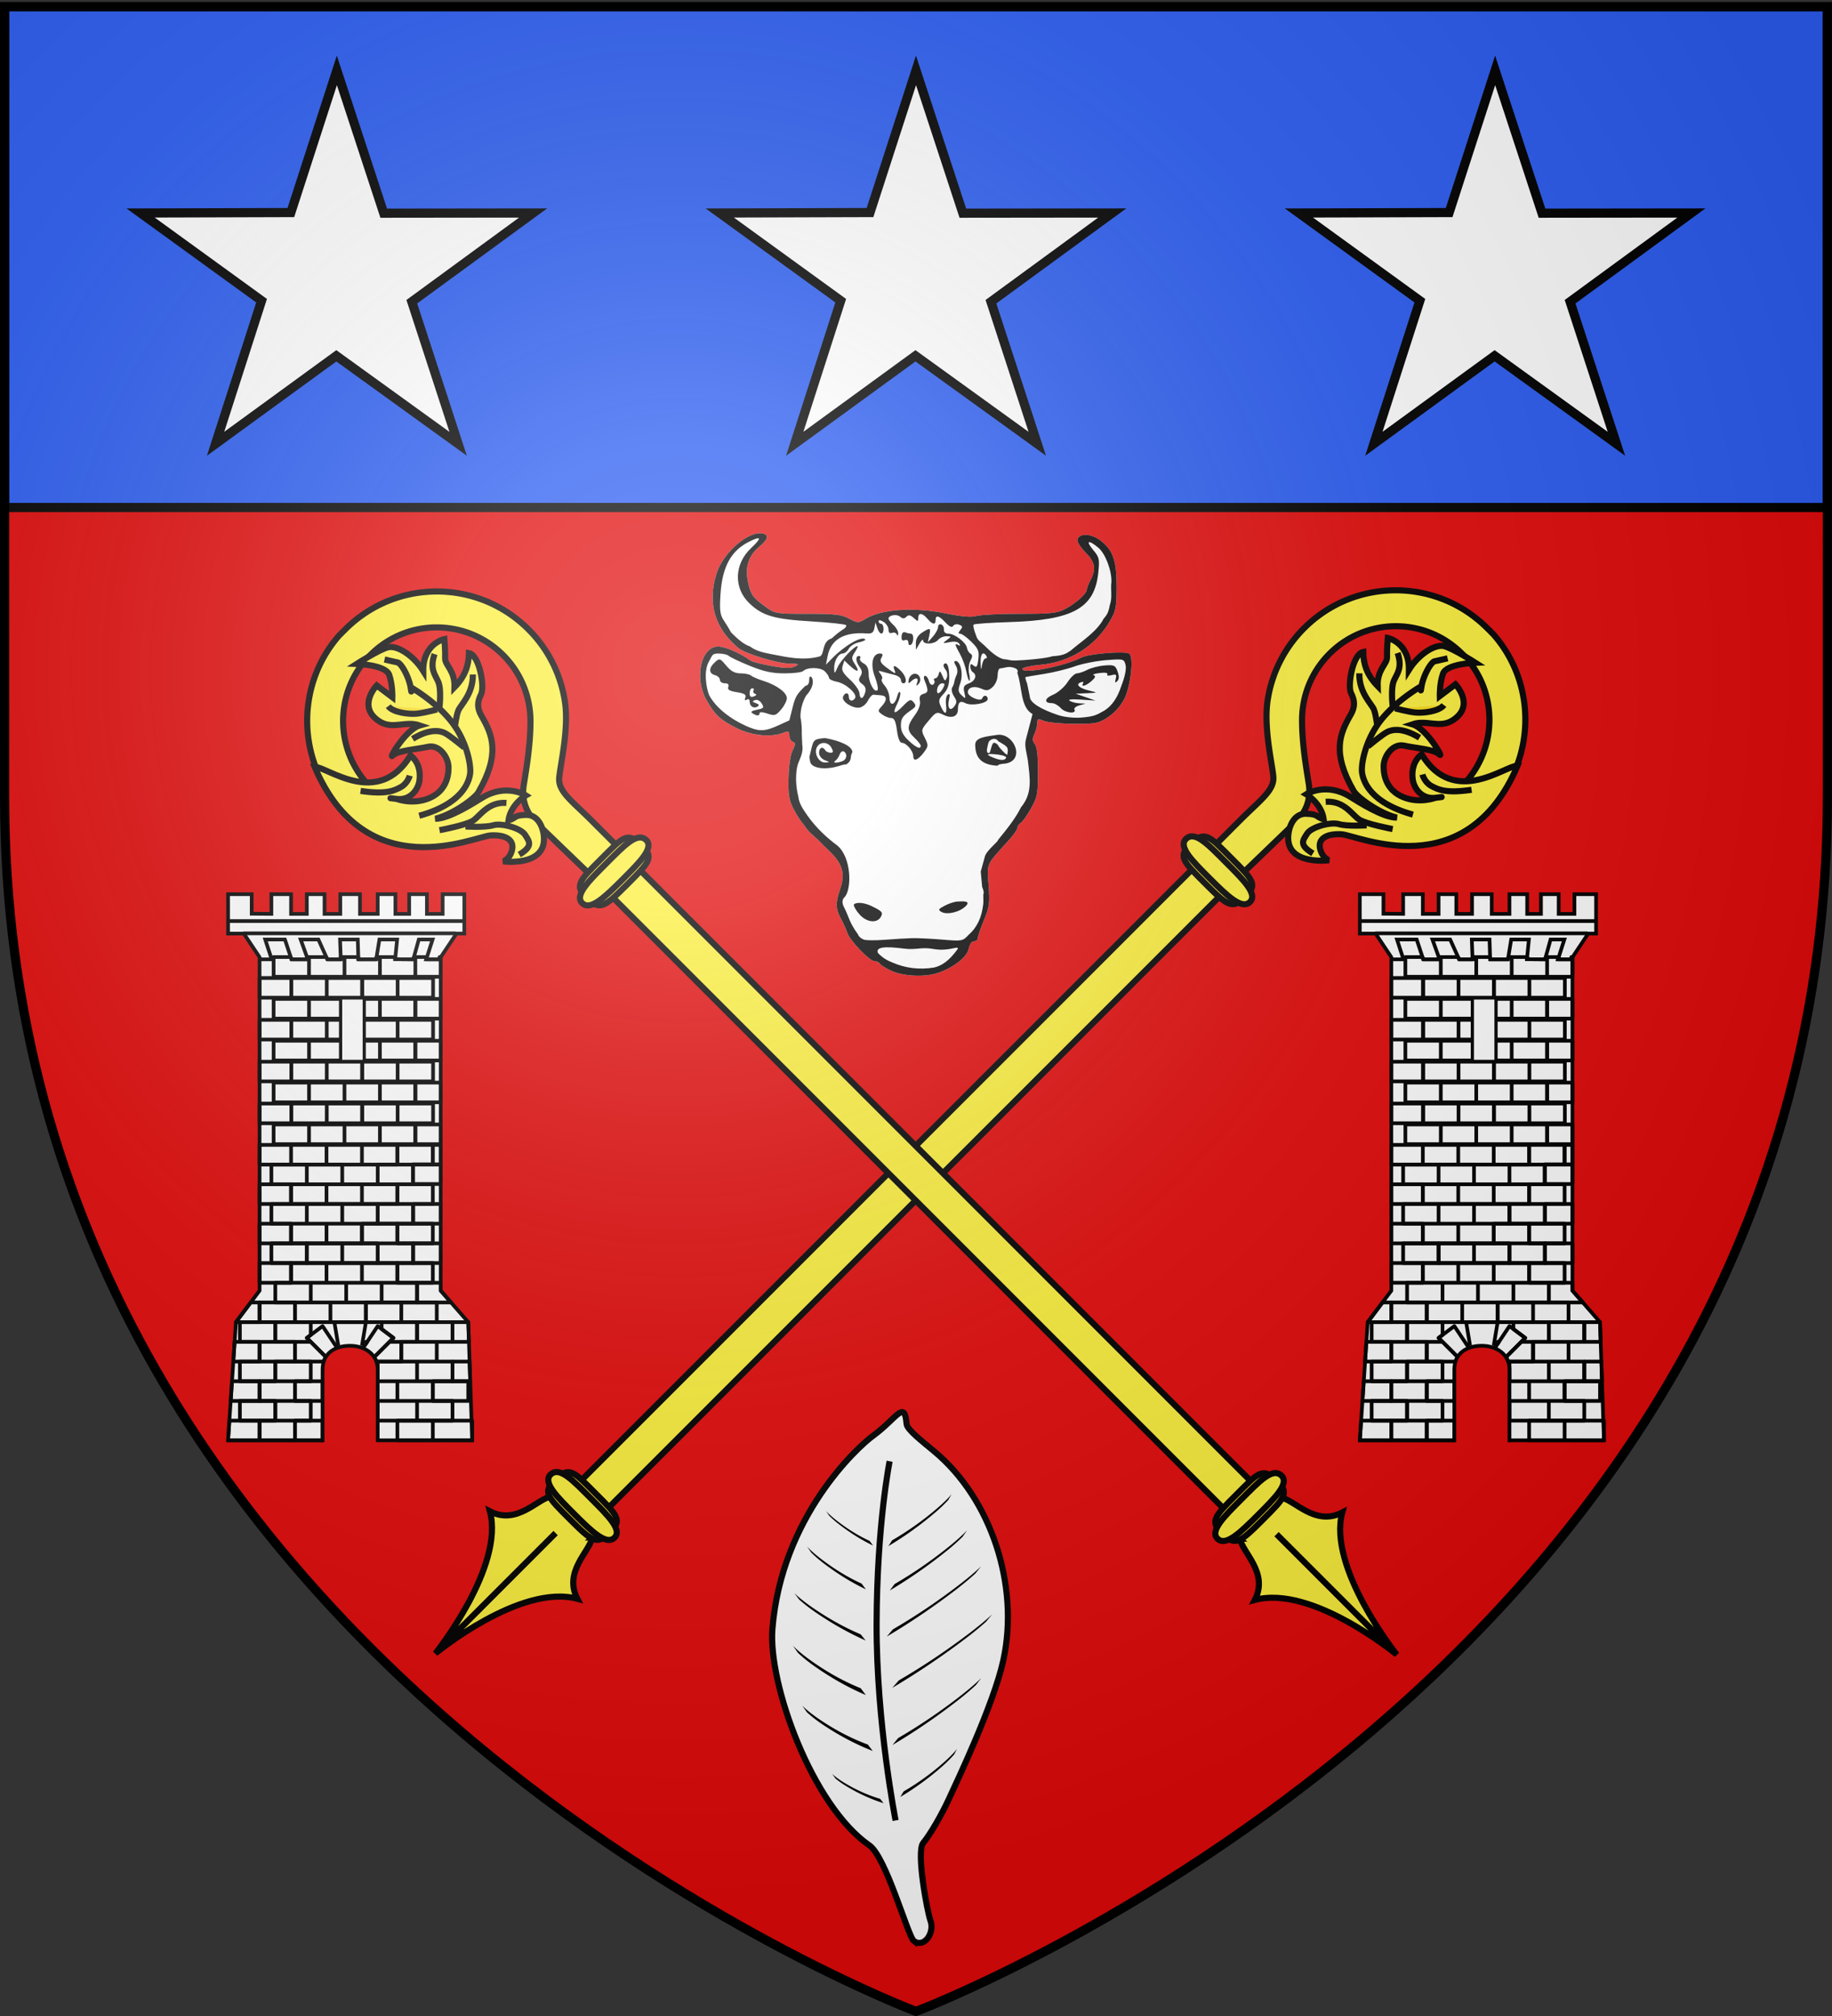 <svg xmlns="http://www.w3.org/2000/svg" xmlns:xlink="http://www.w3.org/1999/xlink" width="600" height="660" version="1.0"><rect width="100%" height="100%" fill="#333333" stroke="none"/><desc>Flag of Canton of Valais (Wallis)</desc><defs><radialGradient xlink:href="#b" id="j" cx="221.445" cy="226.331" r="300" fx="221.445" fy="226.331" gradientTransform="matrix(1.353 0 0 1.349 -77.63 -85.747)" gradientUnits="userSpaceOnUse"/><linearGradient id="b"><stop offset="0" style="stop-color:white;stop-opacity:.314"/><stop offset=".19" style="stop-color:white;stop-opacity:.251"/><stop offset=".6" style="stop-color:#6b6b6b;stop-opacity:.125"/><stop offset="1" style="stop-color:black;stop-opacity:.125"/></linearGradient></defs><g style="display:inline"><path d="M300 658.5s298.5-112.32 298.5-397.772V2.176H1.5v258.552C1.5 546.18 300 658.5 300 658.5" style="fill:#e20909;fill-opacity:1;fill-rule:evenodd;stroke:none;stroke-width:1px;stroke-linecap:butt;stroke-linejoin:miter;stroke-opacity:1"/><path d="M1077.36 658.132c-2.275-1.012-4.44-2.33-4.81-2.93-.37-.599-1.403-1.09-2.294-1.09-1.948 0-9.914-8.32-10.866-11.35-.371-1.182-1.512-3.717-2.535-5.634-2.272-4.257-2.318-6.316-.275-12.312 2-5.87.858-9.908-4.177-14.768-1.957-1.89-4.266-4.183-5.13-5.097-4.044-3.536-3.256-2.812-5.734-6.151-.8-.8-2.488-3.42-3.75-5.821-1.913-3.64-2.266-5.735-2.122-12.607.102-4.911.765-9.43 1.64-11.185 1.245-2.495 1.257-3.025.079-3.478-.765-.293-1.391-1.436-1.391-2.54 0-1.74-.34-1.877-2.565-1.031-4.899 1.862-12.582 1.088-18.524-1.867-6.737-3.35-8.802-5.245-12.264-11.246-4.962-8.6-2.575-21.046 4.164-21.722 2.666-.267 9.272 2.51 13.689 5.753.55.404 4.257 1.328 8.238 2.054 5.334.972 7.833 1.032 9.5.229 1.998-.964 1.728-1.099-2.313-1.158-4.839-.072-17.76-4.019-20.454-6.247-9.595-7.94-12.61-18.247-8.815-30.133 2.8-8.767 13.6-17.783 19.094-15.94 2.074.695 1.424 2.46-1.942 5.27-4.25 3.549-5.74 8.144-4.524 13.957 1.105 5.281 1.875 6.384 7.116 10.192 3.811 2.768 4.198 2.833 17.015 2.833 11.035 0 13.684.305 16.707 1.926 3.464 1.856 3.698 1.861 6.521.144 6.506-3.956 19.436-4.858 32.337-2.255 6.508 1.313 10.426 1.642 12.494 1.049 1.657-.475 9.547-.864 17.534-.864 12.81 0 14.991-.247 18.506-2.097 4.149-2.182 8.486-6.14 8.486-7.745 0-.511.672-2.218 1.494-3.794 2.341-4.49 1.838-7.232-2.04-11.11-1.95-1.95-3.408-4.267-3.241-5.15.509-2.688 5.523-2.542 9.207.267 5.126 3.91 6.58 8.04 6.58 18.692 0 8.245-.295 9.764-2.687 13.849-5.983 10.216-16.065 16.551-28.063 17.636-3.988.36-7.25 1.103-7.25 1.652 0 2.238 16.731-.982 23.828-4.587 3-1.524 17.409-2.703 19.236-1.574 1.898 1.173.707 12.757-1.854 18.036-1.387 2.86-3.812 5.648-6.465 7.434-3.939 2.652-4.931 2.857-13.745 2.835-5.225-.013-10.738-.534-12.25-1.159-2.442-1.008-2.75-.92-2.75.793 0 1.06-.516 3.06-1.147 4.445-.89 1.953-.856 2.868.15 4.081.87 1.048 1.295 4.773 1.289 11.28-.01 8.811-.274 10.182-2.84 14.716-1.556 2.75-3.42 5.36-4.14 5.8-.722.44-1.318 1.34-1.325 2s-1.694 3.042-3.75 5.294c-8.988 9.845-8.553 8.86-7.87 17.807.55 7.186.339 8.775-1.87 14.099-1.368 3.3-2.49 6.562-2.493 7.25s-.69 1.25-1.53 1.25c-.899 0-1.774 1.249-2.133 3.044-.665 3.326-6.085 7.578-12.412 9.737-5.096 1.74-13.74 1.384-18.565-.762" style="fill:#fff" transform="matrix(.812 0 0 .812 -582.712 -216.497)"/><path d="M1165.895 501.377c.205-4.594-2.39-11.498-5.214-13.875-4.075-3.428-5.332-2.945-2.156.83 2.489 2.957 2.659 3.701 2.088 9.156-1.5 14.355-10.149 19.16-35.91 19.95-7.585.234-14.053.687-14.374 1.007s.125 2.29.99 4.375c.52 2 1.962 2.713 3.35 4.02 1.831 1.81 4.671 4.712 7.675 5.532 1.94.125 2.162.47 3.967.558 4.03.015 13.789-.902 15.684-1.717 4.645-.28 5.687-1.08 7.453-2.26 4.147-3.614 10.598-7.574 13.354-12.948 1.9-1.973 2.058-3.68 2.487-5.533 1.061-2.953.219-6.08.606-9.095M1129.44 592.1c4.632-5.646 3.68-11.278 2.731-19.07-.385-2.763-1.46-5.628-.784-8.21l2.708-10.331c-4.998-2.594-4.117-11.066-6.16-16.614.877-1.72-1.794-2.165-2.637-2.319-1.21-.221-3.405.558-4.303.558-.55 0-1 1.28-1 2.845 0 1.577-.893 3.653-2.004 4.659-1.653 1.495-2.44 1.615-4.488.681-2.866-1.305-5.508-.611-5.508 1.447 0 1.774 5.293 3.988 5.812 2.43.514-1.54 2.188-1.305 2.188.307 0 1.706-6.626 2.901-9.01 1.626-2.108-1.129-2.99-.372-2.99 2.565 0 2.904-2.55 3.81-5.951 2.114-2.584-1.289-2.866-1.174-5.855 2.387-3.078 3.665-3.108 3.804-1.545 6.937 1.495 2.997 1.474 3.36-.338 5.787-2.404 3.219-4.311 3.94-4.311 1.627 0-2.123-2.808-5.412-4.62-5.412-.818 0-1.56-1.881-1.975-5-.498-3.753-1.082-5-2.343-5-.924 0-2.548-.635-3.608-1.41-1.835-1.341-1.844-1.502-.191-3.329 2.298-2.539 2.197-4.227-.263-4.411-1.1-.083-2.465-.195-3.033-.25s-1.592 1.025-2.275 2.4-2.217 2.64-3.408 2.812c-2.857.411-7.322-2.55-6.617-4.388.722-1.88 2.333-1.829 2.333.076 0 1.713 1.569 2.006 2.518.47 1.006-1.627-3.695-5.875-7.268-6.565-1.788-.345-3.25-1.06-3.25-1.588s-.744-1.703-1.652-2.612c-1.726-1.725-7.058-1.799-8.798-.12-.523.503-3.898.913-7.5.911-4.993-.002-8.333-.729-14.05-3.056-4.125-1.679-7.928-3.477-8.45-3.996-.523-.52-2.379-.944-4.125-.944-2.756 0-2.391.744-3.8 3.125-2.33 3.937-1.126 10.681.008 13.634 3.876 7.145 12.586 11.65 16.823 13.224 3.87 1.472 6.1 1.27 11.099-1.008l4.445-2.025c2.306-8.65 1.664-9.354 6.5-13.95.879 0 1.5-.911 1.5-2.2 0-1.591.302-1.898 1.092-1.108 1.163 2.499-.547 5.381-2.332 7.282-1.32 2.25-2.365 5.547-2.264 8.723.483 2.35.577 4.535.528 6.926.02 1.537.16 2.666.193 4.215.52 3.055-.868 5.228-1.821 7.923-1.04 3.683-.826 8.858.25 13.022.314 2.882 2.043 5.194 3.632 7.516 3.658 5.15 7.78 8.911 12.085 12.124 5.6 4.704 5.897 16.945 3.114 20.596-1.296 1.075-1.365 2.64-.242 4.6 1.982 4.013 1.925 5.751 5.478 10.657.258.796 1.044 1.532 2.287 2.056.825.347 4.65.384 8.5.08 3.85-.303 8.8-.599 11-.656s7.686.206 12.192.588c8.012.678 8.248.634 10.691-2.002 3.5-3.054 5.188-7.192 5.771-11.884.292-1.608-.082-4.269.165-4.67.248-.4-.04-1.441-.556-2.73l-.559-6.155 1.727-6.268c.923-2.548 5.228-5.636 5.373-6.637 3.566-4.337 7.001-8.675 9.141-13.012m-6.533-17.588c-1.6.056-2.909.44-2.91.852-7.146-.395-8.98-3.737-9.036-8.5.057-2.964 4.203-3.264 9.255-3.997 6.73-.405 11.041 10.546 2.691 11.645m-19.03 55.602c1.091 0 5.736-.618 3.303 1.815s-7.514 3.66-9.819 2.37c-1.489-.833-1.307-1.164 1.413-2.57 1.717-.889 4.013-1.615 5.104-1.615m-41.882 1.354c0-.745 2.917-1.563 7.151.47 4.235 2.033 4.711 2.564 3.81 4.25-1.481 2.766-5.6 2.418-8.509-.72-1.349-1.455-2.452-3.255-2.452-4m-17.6-57.754-.335-1.838c1.832-6.866.803-7.129 6.271-7.684 6.254 1.099 11.084 3.279 11.084 5.696-1.224 2.122.183 3.17-2.45 4.94-.914-.082-1.878.358-3.634.83-5.827 1.567-10.554.435-10.936-1.944m32.964 84.419c-2.274-1.012-4.438-2.33-4.809-2.93-.37-.599-1.403-1.09-2.294-1.09-1.948 0-9.914-8.32-10.866-11.35-.371-1.182-1.512-3.717-2.535-5.634-2.272-4.257-2.318-6.316-.275-12.312 2-5.87.858-9.908-4.177-14.768-1.957-1.89-4.266-4.183-5.13-5.097-4.044-3.536-3.256-2.812-5.734-6.151-.8-.8-2.488-3.42-3.75-5.821-1.913-3.64-2.266-5.735-2.122-12.607.103-4.911.765-9.43 1.64-11.185 1.245-2.495 1.257-3.025.079-3.478-.765-.293-1.391-1.436-1.391-2.54 0-1.74-.34-1.877-2.565-1.031-4.899 1.862-12.582 1.088-18.524-1.867-6.737-3.35-8.802-5.245-12.264-11.246-4.962-8.6-2.575-21.046 4.164-21.722 2.666-.267 9.272 2.51 13.689 5.753.55.404 4.257 1.328 8.238 2.054 5.335.972 7.833 1.032 9.5.229 1.998-.964 1.728-1.099-2.313-1.158-4.839-.072-17.76-4.019-20.454-6.247-9.595-7.94-12.61-18.247-8.815-30.133 2.8-8.767 13.6-17.783 19.094-15.94 2.074.695 1.424 2.46-1.942 5.27-4.25 3.549-5.74 8.144-4.524 13.957 1.105 5.281 1.875 6.384 7.116 10.192 3.811 2.768 4.198 2.833 17.015 2.833 11.035 0 13.684.305 16.707 1.926 3.464 1.856 3.698 1.861 6.521.144 6.506-3.956 19.436-4.858 32.337-2.255 6.508 1.313 10.426 1.642 12.494 1.049 1.657-.475 9.547-.864 17.534-.864 12.81 0 14.991-.247 18.506-2.097 4.149-2.182 8.486-6.14 8.486-7.745 0-.511.672-2.218 1.494-3.794 2.341-4.49 1.838-7.232-2.04-11.11-1.95-1.95-3.408-4.267-3.241-5.15.509-2.688 5.523-2.542 9.207.267 5.126 3.91 6.58 8.04 6.58 18.692 0 8.245-.295 9.764-2.687 13.849-5.983 10.216-16.065 16.551-28.063 17.636-3.988.36-7.25 1.103-7.25 1.652 0 2.238 16.731-.982 23.828-4.587 3-1.524 17.409-2.703 19.236-1.574 1.898 1.173.707 12.757-1.854 18.036-1.387 2.86-3.812 5.648-6.465 7.434-3.939 2.652-4.931 2.857-13.745 2.835-5.225-.013-10.738-.534-12.25-1.159-2.442-1.008-2.75-.92-2.75.793 0 1.06-.516 3.06-1.147 4.445-.89 1.953-.856 2.868.15 4.081.87 1.048 1.295 4.773 1.289 11.28-.01 8.811-.274 10.182-2.84 14.716-1.556 2.75-3.42 5.36-4.14 5.8-.722.44-1.318 1.34-1.325 2s-1.694 3.042-3.75 5.294c-8.988 9.845-8.553 8.86-7.87 17.807.55 7.186.339 8.775-1.87 14.099-1.368 3.3-2.49 6.562-2.493 7.25s-.69 1.25-1.53 1.25c-.899 0-1.774 1.249-2.133 3.044-.665 3.326-6.085 7.578-12.412 9.737-5.096 1.74-13.74 1.384-18.565-.762m26.636-9.02c0-1.303-3.61 1.26-10.026.1-4.661-.843-6.905.476-11.539-.111-7.68-.974-11.677-.782-10.716 1.721 1.914 2.025 3.828 3.076 5.742 3.819 5.469 2.403 10.938 3.003 16.858 2.087 3.041-.699 6.134-2.608 9.68-7.615m-82.83-94.873c-.941-.597-.422-1.026 1.77-1.464 2.766-.553 2.972-.83 1.903-2.542-.693-1.11-1.832-1.678-2.698-1.345-1.223.469-1.156.695.361 1.227 1.283.45 1.493.88.677 1.384-1.532.947-3.183-.092-3.183-2.004 0-.89-.476-1.206-1.17-.777-.77.475-.967.192-.576-.825.456-1.187-.345-1.699-3.427-2.192-2.984-.477-3.875-1.022-3.455-2.115.38-.99-.08-1.473-1.404-1.473-1.082 0-1.968-.623-1.968-1.384s-.9-1.618-2-1.906c-2.544-.665-2.56-2.894-.038-5.176 1.898-1.717 2.05-1.673 4.59 1.345 1.936 2.301 3.469 3.12 5.837 3.12 1.766 0 3.638.396 4.16.88s2.75 1.446 4.95 2.139c5.408 1.702 9.5 4.716 9.5 6.994 0 1.032-1.049 3.097-2.332 4.588-2.12 2.465-2.621 2.612-5.5 1.608-1.886-.657-3.167-.72-3.167-.156 0 1.164-1.067 1.192-2.83.074m1.023-7.895c-.663-.221-.951-.814-.64-1.317s.088-.914-.494-.914c-.583 0-1.06.886-1.06 1.968 0 1.442.456 1.795 1.7 1.317 1.073-.412 1.255-.8.494-1.054m28.057 26.738c-1.299-.522-2.25-1.764-2.25-2.937 0-2.136 1.448-2.734 2.5-1.032.34.55 1.282 1 2.094 1 1.166 0 1.251-.42.406-2-1.305-2.439-4.558-2.614-5.844-.314-1.364 2.437.662 6.33 3.254 6.25 2.013-.06 2.007-.096-.16-.967m7.168.424c1.776-.682 2.11-2.949.575-3.898-.554-.342-1.309.194-1.677 1.191s-1.153 2.144-1.743 2.549c-1.35.924.57 1.03 2.845.158m66.015-1.285c.303-.49-1.133-1.101-3.191-1.358-4.542-.566-5.356-.122-2.137 1.165 3.104 1.242 4.645 1.298 5.328.193m-34.433-4.934c0-.454-1.125-1.882-2.5-3.174-3.156-2.965-3.144-4.744.057-9.056 1.63-2.194 2.397-4.306 2.115-5.818-.324-1.738.084-2.511 1.523-2.888 1.93-.504 1.982-1.43.311-5.488-.4-.974-.28-1.75.27-1.75.545 0 1.238.945 1.54 2.1.308 1.179 1.025 1.807 1.633 1.431.596-.368.824-1.088.508-1.6s-.132-.931.41-.931c.543 0 1.175-.788 1.407-1.75.346-1.437.61-1.303 1.473.75.92 2.186 1.142 2.279 1.764.737.399-.986.16-2.429-.542-3.274-.69-.831-.965-1.8-.612-2.154 1.25-1.25 2.143.912 2.143 5.194 0 3.144-.63 5.006-2.293 6.776-2.007 2.137-2.143 2.768-1.09 5.08 1.655 3.63 2.56 3.309 2.086-.741-.218-1.868.114-3.696.741-4.084.788-.487.942.072.502 1.825-.878 3.497.372 5.265 2.086 2.95 1.127-1.522 1.105-2.17-.138-4.087-.812-1.253-1.133-2.828-.712-3.5.42-.672.803-1.672.849-2.222s.466-1.847.934-2.883c.525-1.161.404-2.597-.316-3.75-.749-1.199-.796-1.867-.133-1.867 2.06 0 3.238 5.295 1.97 8.86-1.026 2.884-.95 3.592.533 5 1.621 1.538 1.689 1.468 1.082-1.126-.545-2.329-.249-2.918 1.876-3.725 2.55-.97 3.362-3.373 1.523-4.51-.55-.34-1-1.32-1-2.18 0-1.22.305-1.311 1.387-.413 1.132.94 1.472.458 1.85-2.627.4-3.26.011-4.225-2.837-7.03-1.816-1.787-3.829-3.25-4.473-3.25-.868 0-.851-.385.063-1.487 1.004-1.21.915-1.611-.479-2.146-.942-.362-2.035-.137-2.428.499-.486.787-1.468.354-3.073-1.354-2.683-2.856-4.01-3.191-4.01-1.011 0 2.066-1.232 1.877-3.268-.5-2.081-2.43-3.732-2.583-3.732-.345 0 1.535-.132 1.536-1.814.013-1.361-1.231-2.099-1.355-2.957-.497-.86.859-1.498.851-2.56-.03-1.407-1.168-4.67-.601-4.67.81 0 .407.9 1.553 2 2.549 1.1.995 1.965 2.528 1.922 3.405-.047.945-.277 1.108-.565.401-.267-.657-1.131-.946-1.92-.643-.932.357-1.436-.105-1.436-1.316 0-1.026-.9-2.428-2-3.115-1.186-.74-2-.838-2-.24 0 .554.45 1.008 1 1.008s1 .9 1 2c0 2.697-1.589 2.539-2.51-.25l-.744-2.25-.45 2.304c-.349 1.788-1.047 2.258-3.123 2.099-9.041-.692-14.398 2.408-15.722 9.097l-.693 3.5 2.45-2.5c5.186-5.292 11.947-9.178 13.414-7.71.286.285-.865.824-2.56 1.196-1.693.372-3.541 1.54-4.106 2.595-.564 1.055-1.67 1.919-2.456 1.919-1.792 0-3.526 3.137-3.419 6.184.075 2.113.198 2.052 1.403-.684 1.182-2.687 6.675-8.5 8.03-8.5.293 0-.185 1.093-1.06 2.43-1.463 2.232-1.455 2.639.092 5 2.032 3.101.917 3.354-2.137.484l-2.22-2.085-.691 2.176c-.54 1.702.105 2.906 2.963 5.523 2.01 1.84 3.724 4.275 3.809 5.41.203 2.695 1.413 2.636 2.285-.112.485-1.527.14-2.576-1.158-3.525-1.466-1.072-1.619-1.717-.74-3.125.839-1.342.772-2.237-.274-3.667-1.643-2.247-1.806-4.51-.324-4.51.582 0 .795.428.472.95-.323.523.325 1.439 1.44 2.036 1.404.75 2.029 2.094 2.029 4.359 0 3.454 2.33 7.658 3.562 6.427.4-.4-.067-2.803-1.036-5.342-1.937-5.072-1.012-9.43 2.002-9.43 1.19 0 1.338.417.614 1.712-.754 1.347-.298 2.198 2.144 4 3.665 2.704 3.826 2.745 3.075.789-.796-2.076.264-1.875 2.639.5 2.11 2.11 2.688 5 1 5-.55 0-1-.626-1-1.392s-1.238-1.686-2.75-2.047-3.647-.925-4.742-1.253c-1.673-.5-1.794-.358-.76.89.68.817.941 1.78.582 2.138-.358.358.16 1.548 1.152 2.644s1.852 3.29 1.91 4.877c.132 3.533 2.134 3.1 3.14-.68.393-1.472.92-2.12 1.17-1.44.251.682-.256 2.667-1.127 4.413-2.147 4.304-1.31 4.671 2.278 1 2.643-2.704 3.13-2.874 4.277-1.493 1.083 1.305.975 1.78-.668 2.917-3.87 2.678-4.462 3.548-4.462 6.564 0 2.133.94 3.938 3.106 5.96 3.089 2.887 4.894 3.652 4.894 2.076m-1.452-25.424c.774-2.034-.569-2.309-2.445-.5-1.05 1.01-1.229.87-.939-.739.197-1.093 1.142-2.14 2.1-2.324 2.15-.414 3.434 2.518 1.81 4.13-.92.913-1.04.784-.526-.567m19.84-4.5c-.388-2.063-1.533-5.226-2.546-7.03-2.137-3.806-2.29-4.615-.688-3.625.749.463.882.272.379-.541-.5-.81-1.875-1.036-3.87-.637-2.91.582-2.977.53-1.13-.867 1.94-1.466 1.937-1.487-.16-1.518-1.171-.018-2.689.643-3.373 1.468-1.506 1.814-5.986 2-6.036.25-.02-.688-.678-.125-1.464 1.25l-1.43 2.5-.035-2.635c-.023-1.723.818-3.194 2.43-4.25 3.336-2.186 3.668-2.06 2.984 1.135l-.589 2.75 2.07-2.36c1.138-1.3 2.07-3.024 2.07-3.834s.562-1.274 1.25-1.032c.687.243 1.187 1.18 1.11 2.083-.085 1.018.616 1.643 1.843 1.643 2.473 0 7.115 3.561 7.429 5.7.13.88.761 1.925 1.405 2.323.893.551.892 1.24 0 2.908-.652 1.218-.884 3.49-.524 5.128.355 1.617.405 2.94.111 2.94-.293 0-.85-1.687-1.237-3.75m-23.388-11.66c0-.92-.574-1.307-1.445-.973-1 .384-1.395-.093-1.285-1.556.1-1.339.659-1.919 1.526-1.586.752.289 1.78.525 2.285.525 1.241 0 1.173 3.724-.081 4.5-.55.34-1-.07-1-.91m34.5 40.41c.733 0 1.56.562 1.838 1.25.277.687 3.52 4.059 3.555 3.509.016-.244.59-2.15-.172-3.05-.957-1.124-3.317-2.1-3.566-2.493-.811-1.277-2.763-.89-3.64.27-.289.383-.869 3.16-.844 3.68.05 1.037.944 1.318 1.263.528.277-.687.832-3.694 1.566-3.694m44.586-13c3.187-1.998 5.395-5.465 6.788-9.844 1.497-3.797 2.142-6.954 1.746-8.533-.616-2.455-.775-2.495-7.875-1.943-3.985.31-9.72 1.452-12.745 2.539s-8.65 2.46-12.5 3.052c-3.85.591-7.122 1.157-7.272 1.257s.16 1.26.687 2.577l1.085 5.287c0 2.315 4.174 5.02 11.5 7.454 2.53.84 6.51 1.185 9.062.997 6.148-.44 6.77-1.433 9.524-2.842m-17.546-.956c-1.018-1.124-2.654-2.044-3.636-2.044-3.299 0-3.017-1.926.497-3.394 1.915-.8 4.52-3.058 5.79-5.018s2.984-3.572 3.809-3.582 2.728-.66 4.23-1.443c1.501-.783 4.632-1.568 6.957-1.743 3.833-.29 4.318-.064 5.215 2.435.692 1.93.647 3.096-.151 3.894-.852.852-1.003.616-.596-.937.458-1.754.192-1.985-1.713-1.487-1.307.342-2.008.191-1.669-.359.346-.56-.92-.767-3.093-.505-2.024.243-3.1.643-2.39.888.907.312.638 1.012-.902 2.348-2.322 2.013-4.425 2.58-3.395.914.355-.575-.066-.729-1.009-.367-2.2.844-.537 2.366 3.673 3.36 3.327.787 3.321.792-1.157.998l-4.5.208 4 1.378 4 1.378-5.913-.393c-3.717-.246-5.388-.06-4.5.502.777.492 2.538.946 3.913 1.01l2.5.114-2.5.696c-1.375.382-2.275 1.125-2 1.65 1.002 1.913-3.663 1.485-5.46-.501m-47.54-8.044c.836-1.563.76-2-.348-2-.78 0-1.654.9-1.942 2s-.131 2 .348 2c.48 0 1.353-.9 1.942-2m17.125-12c.546 0 .715-.45.375-1-1.338-2.165-2.493-.814-2.35 2.75.12 3.016.23 3.212.566 1 .23-1.513.863-2.75 1.41-2.75m-61.992-8.12c1.366-1.309 3.358-2.89 4.426-3.513 1.067-.623 1.644-1.444 1.282-1.825s-6.662-1.052-14-1.492c-15.018-.9-19.68-2.263-24.952-7.3-6.423-6.138-6.14-15.818.649-22.221 4.408-4.158 4.258-5.055-.464-2.768-7.547 3.655-11.142 10.17-11.847 21.47-.4 6.42-.166 8.2 1.383 10.5 1.026 1.523 2.332 3.665 2.903 4.76 2.557 2.583 5.114 4.86 7.671 5.669 1.917 1.558 4.794 2.419 9.076 3.189 6.497 1.274 12.334 2.542 18.87.86 2.331-.64.687-6.05 5.003-7.329" style="fill:#000" transform="matrix(.812 0 0 .812 -582.712 -216.497)"/></g><g style="display:inline"><g style="stroke:#000;stroke-width:2.536;stroke-miterlimit:4;stroke-dasharray:none"><g style="stroke:#000;stroke-width:2.536;stroke-miterlimit:4;stroke-dasharray:none"><g style="stroke:#000;stroke-width:2.558;stroke-miterlimit:4;stroke-dasharray:none"><path d="M-115.68-385.067c-28.177 1.948-50.438 25.567-50.438 54.253 0 4.682.58 9.232 1.696 13.564h15.682c-1.542-4.203-2.373-8.824-2.373-13.564 0-20.99 16.497-38.197 37.214-39.248.668-.034 1.358 0 2.035 0 21.653 0 39.164 17.581 39.164 39.248 0 10.834-4.378 20.646-11.462 27.75-7.085 7.104-15.486 12.991-20.848 16.885-5.414 3.93-7.53 9.367-7.504 15.004.025 5.637.734 39.713.734 39.713h16.276v-23.82c0-11.911-1.376-18.876 3.183-22.597 4.707-3.843 17.267-11.561 23.996-20.59a53.93 53.93 0 0 0 10.714-32.345c0-29.959-24.313-54.253-54.253-54.253-.82 0-1.649-.036-2.459 0-.225.01-.454-.013-.678 0-.223.013-.456-.015-.678 0z" style="fill:#fcef3c;fill-opacity:1;fill-rule:nonzero;stroke:#000;stroke-width:2.558;stroke-miterlimit:4;stroke-dasharray:none;stroke-opacity:1" transform="scale(-.782 .782)rotate(-45 414.92 555.828)"/><g style="fill:#f7d917;fill-opacity:1;stroke:#000;stroke-width:.943;stroke-miterlimit:4;stroke-dasharray:none"><path d="M-84.22 41.896c1.835 1.65 2.02 3.131.74 3.918-1.28.786-2.22.278-2.22.278s3.873 5.04 6.894 2.02c1.126-1.127 2.098-3.27.678-4.597-1.419-1.326-1.268-.684-2.545-1.31 2.063-1.53 4.658-.834 4.658-.834s-.765-3.483-5.014-4.514c-1.53-.37-5.956-1.312-7.424-2.827 2.413 1.463 6.522 2.096 7.61 1.804 6.611-1.771 7.788-4.75 8.652-7.975.39-1.451 1.126-2.02 2.33-2.422 1.202-.4 4.084-4.425 3.159-5.813-1.377 1.32-2.958 2.116-5.304 2.146 1.895-1.774 1.348-3.455 2.135-4.18s2.014-2.179 2.014-2.179-2.822-1.861-5.784 1.166c.648-2.838-.047-5.7-1.266-6.425-1.218-.725-5.213-1.603-5.213-1.603s3.039 3.254 2.345 4.72-2.106 2.81-2.106 2.81l-.424-2.996s-4.472.096-3.64 4.155c.5 2.434 2.934 2.786 3.982 4.909-2.02-1.126-7.365.352-6.24.336 1.127-.015 3.308 1.953 4.804 2.894 1.496.94 1.115 3.337.005 4.478-1.11 1.142-3.043 2.293-5.557 1.229s-3.563-3.44-3.563-3.44-1.343-1.711 0 0c1.342 1.713 3.424 1.327 4.565.432s1.873-2.158 1.694-3.66c-9.363 2.254-10.336-7.888-11.71-9.234-7.58 18.898 9.91 25.064 11.745 26.714z" style="fill:#fcef3c;fill-opacity:1;fill-rule:evenodd;stroke:#000;stroke-width:.943;stroke-linecap:butt;stroke-linejoin:miter;stroke-miterlimit:4;stroke-dasharray:none;stroke-opacity:1" transform="scale(-2.121 2.121)rotate(-45 -40.812 233.704)"/><g style="fill:#f7d917;fill-opacity:1;stroke:#000;stroke-width:.943;stroke-miterlimit:4;stroke-dasharray:none"><path d="M-89.88 31.945c6.047 3.43 9.115 1.715 10.107.993.993-.722 3.249-3.88 3.7-7.851s-.722-8.122-.722-8.122-.902 1.264 0 0c.903-1.263 1.625-3.61 1.264-4.15a80 80 0 0 1-1.083-1.715" style="fill:none;fill-opacity:1;fill-rule:evenodd;stroke:#000;stroke-width:.943;stroke-linecap:butt;stroke-linejoin:miter;stroke-miterlimit:4;stroke-dasharray:none;stroke-opacity:1" transform="scale(-2.121 2.121)rotate(-45 -40.812 233.704)"/><path d="M-81.307 16.604c-.18 1.264 1.444 3.249 2.347 3.971.902.722 2.616 1.715 2.616 1.715M-70.568 15.973c-2.166 1.083-2.166 2.256-2.617 3.429s-2.617 2.888-2.617 2.888M-68.61 22.38c-2.093 2.166-4.662 1.985-5.518 2.346s-2.188 1.444-2.188 1.444" style="fill:#f7d917;fill-opacity:1;fill-rule:evenodd;stroke:#000;stroke-width:.943;stroke-linecap:butt;stroke-linejoin:miter;stroke-miterlimit:4;stroke-dasharray:none;stroke-opacity:1" transform="scale(-2.121 2.121)rotate(-45 -40.812 233.704)"/><path d="M-82.21 22.831c2.979.722 3.881 2.076 4.152 2.888.27.812.541 3.7.541 3.7M-93.58 22.831c2.347 3.158 3.61 3.61 4.783 3.97 1.173.362 2.256-.27 2.256-.27M-78.96 40.067c-1.896-2.166-4.332-1.444-5.595-1.715-1.264-.27-4.693-2.617-4.693-2.617" style="fill:#fcef3c;fill-opacity:1;fill-rule:evenodd;stroke:#000;stroke-width:.943;stroke-linecap:butt;stroke-linejoin:miter;stroke-miterlimit:4;stroke-dasharray:none;stroke-opacity:1" transform="scale(-2.121 2.121)rotate(-45 -40.812 233.704)"/><path d="M-83.202 47.106c2.527.631 2.527-.361 2.798-1.534s-1.264-3.88-2.437-4.512-3.158-2.888-3.158-2.888" style="fill:none;fill-opacity:1;fill-rule:evenodd;stroke:#000;stroke-width:.943;stroke-linecap:butt;stroke-linejoin:miter;stroke-miterlimit:4;stroke-dasharray:none;stroke-opacity:1" transform="scale(-2.121 2.121)rotate(-45 -40.812 233.704)"/></g></g><g style="fill:#f7d917;fill-opacity:1;stroke:#000;stroke-width:.943;stroke-miterlimit:4;stroke-dasharray:none"><path d="M-79.372 202.367c-1.264 1.805-.55 6.869-5.063 8.312 7.909 4.566 9.498 21.244 9.532 21.407.043-.164 1.908-16.987 9.562-21.407-4.512-1.443-3.8-6.507-5.062-8.312-.195-4.094-3.723-3.406-4.844-3.406s-4.125-.197-4.125 3.406zM-74.888 229.222v-23.347" style="fill:#fcef3c;fill-opacity:1;fill-rule:evenodd;stroke:#000;stroke-width:.943;stroke-linecap:butt;stroke-linejoin:miter;stroke-miterlimit:4;stroke-dasharray:none;stroke-opacity:1" transform="scale(-2.121 2.121)rotate(-45 -43.217 234.42)"/></g><path d="M-111.981-231.469h16.156v371.965h-16.156z" style="fill:#fcef3c;fill-opacity:1;fill-rule:nonzero;stroke:#000;stroke-width:2.558;stroke-miterlimit:4;stroke-dasharray:none;stroke-opacity:1" transform="scale(-.782 .782)rotate(-45 414.92 555.828)"/><g style="fill:#f7d917;fill-opacity:1;stroke:#000;stroke-width:.943;stroke-miterlimit:4;stroke-dasharray:none"><path d="M-68.385 59.244c.065 2.852-.92 2.815-5.883 2.815-4.88 0-5.81-.108-5.883-2.815-.077-2.856 1.011-2.815 5.883-2.815 4.601 0 5.816-.185 5.883 2.815z" style="fill:#f7d917;fill-opacity:1;fill-rule:nonzero;stroke:#000;stroke-width:.943;stroke-miterlimit:4;stroke-dasharray:none;stroke-opacity:1" transform="scale(-2.121 2.121)rotate(-45 -40.492 234.168)"/><path d="M-67.335 59.244c.076 1.782-3.106 1.76-6.933 1.76s-6.847-.068-6.932-1.76c-.09-1.785 3.105-1.76 6.932-1.76s6.853-.116 6.933 1.76z" style="fill:#fcef3c;fill-opacity:1;fill-rule:nonzero;stroke:#000;stroke-width:.943;stroke-miterlimit:4;stroke-dasharray:none;stroke-opacity:1" transform="scale(-2.121 2.121)rotate(-45 -40.492 234.168)"/></g><g style="fill:#f7d917;fill-opacity:1;stroke:#000;stroke-width:.943;stroke-miterlimit:4;stroke-dasharray:none"><path d="M-68.385 59.244c.065 2.852-.92 2.815-5.883 2.815-4.88 0-5.81-.108-5.883-2.815-.077-2.856 1.011-2.815 5.883-2.815 4.601 0 5.816-.185 5.883 2.815z" style="fill:#f7d917;fill-opacity:1;fill-rule:nonzero;stroke:#000;stroke-width:.943;stroke-miterlimit:4;stroke-dasharray:none;stroke-opacity:1" transform="scale(-2.121 2.121)rotate(-45 127.005 164.788)"/><path d="M-67.335 59.244c.076 1.782-3.106 1.76-6.933 1.76s-6.847-.068-6.932-1.76c-.09-1.785 3.105-1.76 6.932-1.76s6.853-.116 6.933 1.76z" style="fill:#fcef3c;fill-opacity:1;fill-rule:nonzero;stroke:#000;stroke-width:.943;stroke-miterlimit:4;stroke-dasharray:none;stroke-opacity:1" transform="scale(-2.121 2.121)rotate(-45 127.005 164.788)"/></g></g></g><g style="stroke:#000;stroke-width:2.536;stroke-miterlimit:4;stroke-dasharray:none;display:inline"><g style="stroke:#000;stroke-width:2.558;stroke-miterlimit:4;stroke-dasharray:none"><path d="M-115.68-385.067c-28.177 1.948-50.438 25.567-50.438 54.253 0 4.682.58 9.232 1.696 13.564h15.682c-1.542-4.203-2.373-8.824-2.373-13.564 0-20.99 16.497-38.197 37.214-39.248.668-.034 1.358 0 2.035 0 21.653 0 39.164 17.581 39.164 39.248 0 10.834-4.378 20.646-11.462 27.75-7.085 7.104-15.486 12.991-20.848 16.885-5.414 3.93-7.53 9.367-7.504 15.004.025 5.637.734 39.713.734 39.713h16.276v-23.82c0-11.911-1.376-18.876 3.183-22.597 4.707-3.843 17.267-11.561 23.996-20.59a53.93 53.93 0 0 0 10.714-32.345c0-29.959-24.313-54.253-54.253-54.253-.82 0-1.649-.036-2.459 0-.225.01-.454-.013-.678 0-.223.013-.456-.015-.678 0z" style="fill:#fcef3c;fill-opacity:1;fill-rule:nonzero;stroke:#000;stroke-width:2.558;stroke-miterlimit:4;stroke-dasharray:none;stroke-opacity:1" transform="scale(.782)rotate(-45 799.257 -370.358)"/><g style="fill:#f7d917;fill-opacity:1;stroke:#000;stroke-width:.943;stroke-miterlimit:4;stroke-dasharray:none"><path d="M-84.22 41.896c1.835 1.65 2.02 3.131.74 3.918-1.28.786-2.22.278-2.22.278s3.873 5.04 6.894 2.02c1.126-1.127 2.098-3.27.678-4.597-1.419-1.326-1.268-.684-2.545-1.31 2.063-1.53 4.658-.834 4.658-.834s-.765-3.483-5.014-4.514c-1.53-.37-5.956-1.312-7.424-2.827 2.413 1.463 6.522 2.096 7.61 1.804 6.611-1.771 7.788-4.75 8.652-7.975.39-1.451 1.126-2.02 2.33-2.422 1.202-.4 4.084-4.425 3.159-5.813-1.377 1.32-2.958 2.116-5.304 2.146 1.895-1.774 1.348-3.455 2.135-4.18s2.014-2.179 2.014-2.179-2.822-1.861-5.784 1.166c.648-2.838-.047-5.7-1.266-6.425-1.218-.725-5.213-1.603-5.213-1.603s3.039 3.254 2.345 4.72-2.106 2.81-2.106 2.81l-.424-2.996s-4.472.096-3.64 4.155c.5 2.434 2.934 2.786 3.982 4.909-2.02-1.126-7.365.352-6.24.336 1.127-.015 3.308 1.953 4.804 2.894 1.496.94 1.115 3.337.005 4.478-1.11 1.142-3.043 2.293-5.557 1.229s-3.563-3.44-3.563-3.44-1.343-1.711 0 0c1.342 1.713 3.424 1.327 4.565.432s1.873-2.158 1.694-3.66c-9.363 2.254-10.336-7.888-11.71-9.234-7.58 18.898 9.91 25.064 11.745 26.714z" style="fill:#fcef3c;fill-opacity:1;fill-rule:evenodd;stroke:#000;stroke-width:.943;stroke-linecap:butt;stroke-linejoin:miter;stroke-miterlimit:4;stroke-dasharray:none;stroke-opacity:1" transform="rotate(-45 213.915 -228.456)scale(2.121)"/><g style="fill:#f7d917;fill-opacity:1;stroke:#000;stroke-width:.943;stroke-miterlimit:4;stroke-dasharray:none"><path d="M-89.88 31.945c6.047 3.43 9.115 1.715 10.107.993.993-.722 3.249-3.88 3.7-7.851s-.722-8.122-.722-8.122-.902 1.264 0 0c.903-1.263 1.625-3.61 1.264-4.15a80 80 0 0 1-1.083-1.715" style="fill:none;fill-opacity:1;fill-rule:evenodd;stroke:#000;stroke-width:.943;stroke-linecap:butt;stroke-linejoin:miter;stroke-miterlimit:4;stroke-dasharray:none;stroke-opacity:1" transform="rotate(-45 213.915 -228.456)scale(2.121)"/><path d="M-81.307 16.604c-.18 1.264 1.444 3.249 2.347 3.971.902.722 2.616 1.715 2.616 1.715M-70.568 15.973c-2.166 1.083-2.166 2.256-2.617 3.429s-2.617 2.888-2.617 2.888M-68.61 22.38c-2.093 2.166-4.662 1.985-5.518 2.346s-2.188 1.444-2.188 1.444" style="fill:#f7d917;fill-opacity:1;fill-rule:evenodd;stroke:#000;stroke-width:.943;stroke-linecap:butt;stroke-linejoin:miter;stroke-miterlimit:4;stroke-dasharray:none;stroke-opacity:1" transform="rotate(-45 213.915 -228.456)scale(2.121)"/><path d="M-82.21 22.831c2.979.722 3.881 2.076 4.152 2.888.27.812.541 3.7.541 3.7M-93.58 22.831c2.347 3.158 3.61 3.61 4.783 3.97 1.173.362 2.256-.27 2.256-.27M-78.96 40.067c-1.896-2.166-4.332-1.444-5.595-1.715-1.264-.27-4.693-2.617-4.693-2.617" style="fill:#fcef3c;fill-opacity:1;fill-rule:evenodd;stroke:#000;stroke-width:.943;stroke-linecap:butt;stroke-linejoin:miter;stroke-miterlimit:4;stroke-dasharray:none;stroke-opacity:1" transform="rotate(-45 213.915 -228.456)scale(2.121)"/><path d="M-83.202 47.106c2.527.631 2.527-.361 2.798-1.534s-1.264-3.88-2.437-4.512-3.158-2.888-3.158-2.888" style="fill:none;fill-opacity:1;fill-rule:evenodd;stroke:#000;stroke-width:.943;stroke-linecap:butt;stroke-linejoin:miter;stroke-miterlimit:4;stroke-dasharray:none;stroke-opacity:1" transform="rotate(-45 213.915 -228.456)scale(2.121)"/></g></g><g style="fill:#f7d917;fill-opacity:1;stroke:#000;stroke-width:.943;stroke-miterlimit:4;stroke-dasharray:none"><path d="M-79.372 202.367c-1.264 1.805-.55 6.869-5.063 8.312 7.909 4.566 9.498 21.244 9.532 21.407.043-.164 1.908-16.987 9.562-21.407-4.512-1.443-3.8-6.507-5.062-8.312-.195-4.094-3.723-3.406-4.844-3.406s-4.125-.197-4.125 3.406zM-74.888 229.222v-23.347" style="fill:#fcef3c;fill-opacity:1;fill-rule:evenodd;stroke:#000;stroke-width:.943;stroke-linecap:butt;stroke-linejoin:miter;stroke-miterlimit:4;stroke-dasharray:none;stroke-opacity:1" transform="rotate(-45 208.816 -226.937)scale(2.121)"/></g><path d="M-111.981-231.469h16.156v371.965h-16.156z" style="fill:#fcef3c;fill-opacity:1;fill-rule:nonzero;stroke:#000;stroke-width:2.558;stroke-miterlimit:4;stroke-dasharray:none;stroke-opacity:1" transform="scale(.782)rotate(-45 799.257 -370.358)"/><g style="fill:#f7d917;fill-opacity:1;stroke:#000;stroke-width:.943;stroke-miterlimit:4;stroke-dasharray:none"><path d="M-68.385 59.244c.065 2.852-.92 2.815-5.883 2.815-4.88 0-5.81-.108-5.883-2.815-.077-2.856 1.011-2.815 5.883-2.815 4.601 0 5.816-.185 5.883 2.815z" style="fill:#f7d917;fill-opacity:1;fill-rule:nonzero;stroke:#000;stroke-width:.943;stroke-miterlimit:4;stroke-dasharray:none;stroke-opacity:1" transform="rotate(-45 214.593 -227.472)scale(2.121)"/><path d="M-67.335 59.244c.076 1.782-3.106 1.76-6.933 1.76s-6.847-.068-6.932-1.76c-.09-1.785 3.105-1.76 6.932-1.76s6.853-.116 6.933 1.76z" style="fill:#fcef3c;fill-opacity:1;fill-rule:nonzero;stroke:#000;stroke-width:.943;stroke-miterlimit:4;stroke-dasharray:none;stroke-opacity:1" transform="rotate(-45 214.593 -227.472)scale(2.121)"/></g><g style="fill:#f7d917;fill-opacity:1;stroke:#000;stroke-width:.943;stroke-miterlimit:4;stroke-dasharray:none"><path d="M-68.385 59.244c.065 2.852-.92 2.815-5.883 2.815-4.88 0-5.81-.108-5.883-2.815-.077-2.856 1.011-2.815 5.883-2.815 4.601 0 5.816-.185 5.883 2.815z" style="fill:#f7d917;fill-opacity:1;fill-rule:nonzero;stroke:#000;stroke-width:.943;stroke-miterlimit:4;stroke-dasharray:none;stroke-opacity:1" transform="rotate(-45 569.805 -374.606)scale(2.121)"/><path d="M-67.335 59.244c.076 1.782-3.106 1.76-6.933 1.76s-6.847-.068-6.932-1.76c-.09-1.785 3.105-1.76 6.932-1.76s6.853-.116 6.933 1.76z" style="fill:#fcef3c;fill-opacity:1;fill-rule:nonzero;stroke:#000;stroke-width:.943;stroke-miterlimit:4;stroke-dasharray:none;stroke-opacity:1" transform="rotate(-45 569.805 -374.606)scale(2.121)"/></g></g></g></g><g style="display:inline"><path d="M269.183 496.84h-76.537l6.4-96 19.2-25.6V104.383l-12.8-19.2h-12.8v-32h19.2v15.833c6.4 0 9.6.167 16 .167v-16h16v16h12.8v-16h14.4v16h12.8v-16h16v16h14.4v-16h14.4v16h11.2v-16h14.4v16h12.8v-16h17.6v32h-6.4l-12.8 19.2V375.24l22.4 25.6 3.2 96h-76.71" style="fill:#fff;fill-opacity:1;fill-rule:evenodd;stroke:#000;stroke-width:3;stroke-linecap:butt;stroke-linejoin:miter;stroke-miterlimit:4;stroke-dasharray:none;stroke-opacity:1;display:inline" transform="translate(-2.941 271.308)scale(.403)"/><path d="M218.373 106.117h9.722L222.851 90h16l5.316 16.117h13.293L251.65 90h14.4l7.283 16.117h10.913L283.651 90h14.4l.48 16.117h14.485L315.65 90h14.4l-1.6 16 14.724.117L347.65 90h11.2l-5.16 16.117H365M205 85h172.8M193 75h192M282.246 420.04l-3.2-19.2h25.6l-3.2 19.2" style="fill:none;fill-rule:evenodd;stroke:#000;stroke-width:3;stroke-linecap:butt;stroke-linejoin:miter;stroke-miterlimit:4;stroke-dasharray:none;stroke-opacity:1;display:inline" transform="translate(-2.941 271.308)scale(.403)"/><path d="m282.246 423.24-12.8-19.2-12.8 9.6 16 16zM301.446 423.24l12.8-19.2 12.8 9.6-16 16z" style="fill:none;fill-rule:evenodd;stroke:#000;stroke-width:3;stroke-linecap:butt;stroke-linejoin:round;stroke-miterlimit:4;stroke-dasharray:none;stroke-opacity:1;display:inline" transform="translate(-2.941 271.308)scale(.403)"/><path d="M202.246 464.84h28.8v16h-28.8z" style="fill:none;fill-opacity:1;fill-rule:nonzero;stroke:#000;stroke-width:3;stroke-linecap:round;stroke-linejoin:round;stroke-miterlimit:4;stroke-dashoffset:0;stroke-opacity:1" transform="translate(-2.941 271.308)scale(.403)"/><path d="M231.046 464.84h28.8v16h-28.8zM218.246 448.84h28.8v16h-28.8zM218.246 480.84h28.8v16h-28.8zM231.046 432.84h28.8v16h-28.8z" style="fill:none;fill-opacity:1;fill-rule:nonzero;stroke:#000;stroke-width:3;stroke-linecap:round;stroke-linejoin:round;stroke-miterlimit:4;stroke-dashoffset:0;stroke-opacity:1;display:inline" transform="translate(-2.941 271.308)scale(.403)"/><path d="M202.246 432.84h28.8v16h-28.8zM218.246 416.84h28.8v16h-28.8zM202.246 400.84h28.8v16h-28.8zM218.246 384.84h28.8v16h-28.8zM314.246 464.84h32v16h-32zM346.246 464.84h28.8v16h-28.8zM330.246 448.84h28.8v16h-28.8zM314.246 432.84h32v16h-32zM346.246 432.84h28.8v16h-28.8zM333.446 416.84h28.8v16h-28.8zM346.246 400.84h28.8v16h-28.8zM333.446 384.84h28.8v16h-28.8zM304.646 384.84h28.8v16h-28.8z" style="fill:none;fill-opacity:1;fill-rule:nonzero;stroke:#000;stroke-width:3;stroke-linecap:round;stroke-linejoin:round;stroke-miterlimit:4;stroke-dashoffset:0;stroke-opacity:1;display:inline" transform="translate(-2.941 271.308)scale(.403)"/><path d="M247.046 384.84h28.8v16h-28.8zM275.846 384.84h28.8v16h-28.8zM330.246 480.84h28.8v16h-28.8zM359.046 480.84h32v16h-32zM359.046 448.84h28.8v16h-28.8zM259.846 368.84h28.8v16h-28.8zM288.646 368.84h28.8v16h-28.8zM317.446 368.84h28.8v16h-28.8zM272.646 352.84h28.8v16h-28.8zM231.046 368.84h28.8v16h-28.8zM243.846 352.84h28.8v16h-28.8zM301.446 352.84h28.8v16h-28.8z" style="fill:none;fill-opacity:1;fill-rule:nonzero;stroke:#000;stroke-width:3;stroke-linecap:round;stroke-linejoin:round;stroke-miterlimit:4;stroke-dashoffset:0;stroke-opacity:1;display:inline" transform="translate(-2.941 271.308)scale(.403)"/><path d="M330.246 352.84h28.8v16h-28.8zM256.646 336.84h28.8v16h-28.8zM285.446 336.84h28.8v16h-28.8z" style="fill:none;fill-opacity:1;fill-rule:nonzero;stroke:#000;stroke-width:3;stroke-linecap:round;stroke-linejoin:round;stroke-miterlimit:4;stroke-dashoffset:0;stroke-opacity:1;display:inline" transform="translate(-2.941 271.308)scale(.403)"/><path d="M314.246 336.84h28.8v16h-28.8zM227.846 336.84h28.8v16h-28.8zM301.446 320.84h28.8v16h-28.8z" style="fill:none;fill-opacity:1;fill-rule:nonzero;stroke:#000;stroke-width:3;stroke-linecap:round;stroke-linejoin:round;stroke-miterlimit:4;stroke-dashoffset:0;stroke-opacity:1;display:inline" transform="translate(-2.941 271.308)scale(.403)"/><path d="M330.246 320.84h28.8v16h-28.8zM272.646 320.84h28.8v16h-28.8zM243.846 320.84h28.8v16h-28.8zM227.846 304.84h28.8v16h-28.8zM256.646 304.84h28.8v16h-28.8zM285.446 304.84h28.8v16h-28.8z" style="fill:none;fill-opacity:1;fill-rule:nonzero;stroke:#000;stroke-width:3;stroke-linecap:round;stroke-linejoin:round;stroke-miterlimit:4;stroke-dashoffset:0;stroke-opacity:1;display:inline" transform="translate(-2.941 271.308)scale(.403)"/><path d="M314.246 304.84h28.8v16h-28.8zM330.246 288.84h28.8v16h-28.8z" style="fill:none;fill-opacity:1;fill-rule:nonzero;stroke:#000;stroke-width:3;stroke-linecap:round;stroke-linejoin:round;stroke-miterlimit:4;stroke-dashoffset:0;stroke-opacity:1;display:inline" transform="translate(-2.941 271.308)scale(.403)"/><path d="M301.446 288.84h28.8v16h-28.8zM272.646 288.84h28.8v16h-28.8zM243.846 288.84h28.8v16h-28.8zM227.846 272.84h28.8v16h-28.8zM256.646 272.84h28.8v16h-28.8zM314.246 272.84h28.8v16h-28.8zM330.246 256.84h28.8v16h-28.8z" style="fill:none;fill-opacity:1;fill-rule:nonzero;stroke:#000;stroke-width:3;stroke-linecap:round;stroke-linejoin:round;stroke-miterlimit:4;stroke-dashoffset:0;stroke-opacity:1;display:inline" transform="translate(-2.941 271.308)scale(.403)"/><path d="M301.446 256.84h28.8v16h-28.8zM272.646 256.84h28.8v16h-28.8zM243.846 256.84h28.8v16h-28.8zM218.252 256.853v16h25.594v-16zM343.033 304.853v16h22.407v-16zM343.033 336.853v16h22.407v-16zM346.252 368.853v16h27.594l-8.406-9.625v-6.375zM375.033 400.853v16h13.344l-.531-16zM375.033 432.853v16h14.407l-.532-16zM247.033 480.853v16h22.407v-16zM247.033 448.853v16h22.407v-16zM193.72 480.853l-1.062 16h25.594v-16z" style="fill:none;fill-opacity:1;fill-rule:nonzero;stroke:#000;stroke-width:3;stroke-linecap:round;stroke-linejoin:round;stroke-miterlimit:4;stroke-dashoffset:0;stroke-opacity:1;display:inline" transform="translate(-2.941 271.308)scale(.403)"/><path d="m195.846 448.853-1.063 16h23.469v-16z" style="fill:none;fill-opacity:1;fill-rule:nonzero;stroke:#000;stroke-width:3;stroke-linecap:round;stroke-linejoin:round;stroke-miterlimit:4;stroke-dashoffset:0;stroke-opacity:1;display:inline" transform="translate(-2.941 271.308)scale(.403)"/><path d="m197.97 416.853-1.062 16h21.344v-16zM211.033 384.853l-12 16h19.219v-16zM218.252 352.853v16h25.594v-16zM218.252 320.853v16h25.594v-16zM218.252 288.853v16h25.594v-16zM359.033 256.853v16h6.407v-16zM247.033 416.853v16h23.344c.433-1.37 1.042-2.6 1.75-3.75l-12.25-12.25zM231.033 400.853v16h28.813v-.032l-3.188-3.187 3.188-2.406v-10.375zM304.658 416.853v1.562l1.032-1.562zm19.157 0-12.438 12.437a16.8 16.8 0 0 1 1.781 3.563h20.282v-16zM317.44 400.853v5.593l9.593 7.188-3.218 3.219h22.437v-16zM229.65 240.25h28.8v16h-28.8zM258.45 240.25h28.8v16h-28.8zM287.25 240.25h28.8v16h-28.8zM316.05 240.25h28.8v16h-28.8zM244.05 223.25h28.8v16h-28.8zM272.85 223.25h28.8v16h-28.8z" style="fill:none;fill-opacity:1;fill-rule:nonzero;stroke:#000;stroke-width:3;stroke-linecap:round;stroke-linejoin:round;stroke-miterlimit:4;stroke-dashoffset:0;stroke-opacity:1;display:inline" transform="translate(-2.941 271.308)scale(.403)"/><path d="M301.65 223.25h28.8v16h-28.8zM330.45 223.25h28.8v16h-28.8zM218.25 223.25v16h25.813v-16zM344.844 240.25v16h20.594v-16zM229.65 206.25h28.8v16h-28.8zM258.45 206.25h28.8v16h-28.8zM287.25 206.25h28.8v16h-28.8zM316.05 206.25h28.8v16h-28.8z" style="fill:none;fill-opacity:1;fill-rule:nonzero;stroke:#000;stroke-width:3;stroke-linecap:round;stroke-linejoin:round;stroke-miterlimit:4;stroke-dashoffset:0;stroke-opacity:1;display:inline" transform="translate(-2.941 271.308)scale(.403)"/><path d="M344.844 206.25v16h20.594v-16zM330.45 189.25h28.8v16h-28.8zM301.65 189.25h28.8v16h-28.8z" style="fill:none;fill-opacity:1;fill-rule:nonzero;stroke:#000;stroke-width:3;stroke-linecap:round;stroke-linejoin:round;stroke-miterlimit:4;stroke-dashoffset:0;stroke-opacity:1;display:inline" transform="translate(-2.941 271.308)scale(.403)"/><path d="M272.85 189.25h28.8v16h-28.8zM244.05 189.25h28.8v16h-28.8z" style="fill:none;fill-opacity:1;fill-rule:nonzero;stroke:#000;stroke-width:3;stroke-linecap:round;stroke-linejoin:round;stroke-miterlimit:4;stroke-dashoffset:0;stroke-opacity:1;display:inline" transform="translate(-2.941 271.308)scale(.403)"/><path d="M218.25 189.25v16h25.813v-16zM229.65 172.25h28.8v16h-28.8zM258.45 172.25h28.8v16h-28.8zM287.25 172.25h28.8v16h-28.8zM316.05 172.25h28.8v16h-28.8z" style="fill:none;fill-opacity:1;fill-rule:nonzero;stroke:#000;stroke-width:3;stroke-linecap:round;stroke-linejoin:round;stroke-miterlimit:4;stroke-dashoffset:0;stroke-opacity:1;display:inline" transform="translate(-2.941 271.308)scale(.403)"/><path d="M344.844 172.25v16h20.594v-16zM218.25 155.25v16h25.813v-16z" style="fill:none;fill-opacity:1;fill-rule:nonzero;stroke:#000;stroke-width:3;stroke-linecap:round;stroke-linejoin:round;stroke-miterlimit:4;stroke-dashoffset:0;stroke-opacity:1;display:inline" transform="translate(-2.941 271.308)scale(.403)"/><path d="M244.05 155.25h28.8v16h-28.8zM272.85 155.25h28.8v16h-28.8z" style="fill:none;fill-opacity:1;fill-rule:nonzero;stroke:#000;stroke-width:3;stroke-linecap:round;stroke-linejoin:round;stroke-miterlimit:4;stroke-dashoffset:0;stroke-opacity:1;display:inline" transform="translate(-2.941 271.308)scale(.403)"/><path d="M301.65 155.25h28.8v16h-28.8zM330.45 155.25h28.8v16h-28.8zM316.05 138.25h28.8v16h-28.8zM287.25 138.25h28.8v16h-28.8zM258.45 138.25h28.8v16h-28.8zM229.65 138.25h28.8v16h-28.8zM244.05 121.25h28.8v16h-28.8zM272.85 121.25h28.8v16h-28.8z" style="fill:none;fill-opacity:1;fill-rule:nonzero;stroke:#000;stroke-width:3;stroke-linecap:round;stroke-linejoin:round;stroke-miterlimit:4;stroke-dashoffset:0;stroke-opacity:1;display:inline" transform="translate(-2.941 271.308)scale(.403)"/><path d="M301.65 121.25h28.8v16h-28.8zM330.45 121.25h28.8v16h-28.8zM344.844 138.25v16h20.594v-16zM218.25 121.25v16h25.813v-16zM229.656 104.25v16h28.781v-16h-1.656l.688 1.875h-13.313l-.625-1.875zM258.438 104.25v16h28.812v-16h-3.062l.062 1.875h-10.906l-.844-1.875zM287.25 104.25v16h28.813v-16h-2.72l-.312 1.875h-14.5l-.062-1.875zM316.063 104.25v16h28.78v-16h-1.124l-.531 1.875-14.75-.125.187-1.75zM344.844 104.25v16h20.594v-15.875l.093-.125H364.5c.145.634.297 1.264.5 1.875h-11.312l.593-1.875zM342.875 272.656v16h22.563v-16z" style="fill:none;fill-opacity:1;fill-rule:nonzero;stroke:#000;stroke-width:3;stroke-linecap:round;stroke-linejoin:round;stroke-miterlimit:4;stroke-dashoffset:0;stroke-opacity:1;display:inline" transform="translate(-2.941 271.308)scale(.403)"/><path d="M1000.2 327.2h19.235v51.59H1000.2z" style="fill:#fff;fill-opacity:1;fill-rule:nonzero;stroke:#000;stroke-width:2.61;stroke-linecap:round;stroke-linejoin:miter;stroke-miterlimit:4;stroke-dashoffset:0;stroke-opacity:1;display:inline" transform="translate(-291.532 194.841)scale(.403)"/><path d="M269.446 498.388V439.24c0-12.8 9.6-19.2 22.4-19.2 11.2 0 22.4 6.4 22.4 19.2v59.051" style="fill:#e20909;fill-opacity:1;fill-rule:evenodd;stroke:#000;stroke-width:3;stroke-linecap:butt;stroke-linejoin:miter;stroke-miterlimit:4;stroke-dasharray:none;stroke-opacity:1;display:inline" transform="translate(-2.941 271.308)scale(.403)"/></g><g style="display:inline"><path d="M269.395 496.84h-76.75l6.4-96 19.2-25.6V104.383l-12.8-19.2h-12.8v-32h19.2v15.833c6.4 0 9.6.167 16 .167v-16h16v16h12.8v-16h14.4v16h12.8v-16h16v16h14.4v-16h14.4v16h11.2v-16h14.4v16h12.8v-16h17.6v32h-6.4l-12.8 19.2V375.24l22.4 25.6 3.2 96h-76.66" style="fill:#fff;fill-opacity:1;fill-rule:evenodd;stroke:#000;stroke-width:3;stroke-linecap:butt;stroke-linejoin:miter;stroke-miterlimit:4;stroke-dasharray:none;stroke-opacity:1;display:inline" transform="translate(367.724 271.308)scale(.403)"/><path d="M218.373 106.117h9.722L222.851 90h16l5.316 16.117h13.293L251.65 90h14.4l7.283 16.117h10.913L283.651 90h14.4l.48 16.117h14.485L315.65 90h14.4l-1.6 16 14.724.117L347.65 90h11.2l-5.16 16.117H365M205 85h172.8M193 75h192M282.246 420.04l-3.2-19.2h25.6l-3.2 19.2" style="fill:none;fill-rule:evenodd;stroke:#000;stroke-width:3;stroke-linecap:butt;stroke-linejoin:miter;stroke-miterlimit:4;stroke-dasharray:none;stroke-opacity:1;display:inline" transform="translate(367.724 271.308)scale(.403)"/><path d="m282.246 423.24-12.8-19.2-12.8 9.6 16 16zM301.446 423.24l12.8-19.2 12.8 9.6-16 16z" style="fill:none;fill-rule:evenodd;stroke:#000;stroke-width:3;stroke-linecap:butt;stroke-linejoin:round;stroke-miterlimit:4;stroke-dasharray:none;stroke-opacity:1;display:inline" transform="translate(367.724 271.308)scale(.403)"/><path d="M202.246 464.84h28.8v16h-28.8z" style="fill:none;fill-opacity:1;fill-rule:nonzero;stroke:#000;stroke-width:3;stroke-linecap:round;stroke-linejoin:round;stroke-miterlimit:4;stroke-dashoffset:0;stroke-opacity:1" transform="translate(367.724 271.308)scale(.403)"/><path d="M231.046 464.84h28.8v16h-28.8zM218.246 448.84h28.8v16h-28.8zM218.246 480.84h28.8v16h-28.8zM231.046 432.84h28.8v16h-28.8z" style="fill:none;fill-opacity:1;fill-rule:nonzero;stroke:#000;stroke-width:3;stroke-linecap:round;stroke-linejoin:round;stroke-miterlimit:4;stroke-dashoffset:0;stroke-opacity:1;display:inline" transform="translate(367.724 271.308)scale(.403)"/><path d="M202.246 432.84h28.8v16h-28.8zM218.246 416.84h28.8v16h-28.8zM202.246 400.84h28.8v16h-28.8zM218.246 384.84h28.8v16h-28.8zM314.246 464.84h32v16h-32zM346.246 464.84h28.8v16h-28.8zM330.246 448.84h28.8v16h-28.8zM314.246 432.84h32v16h-32zM346.246 432.84h28.8v16h-28.8zM333.446 416.84h28.8v16h-28.8zM346.246 400.84h28.8v16h-28.8zM333.446 384.84h28.8v16h-28.8zM304.646 384.84h28.8v16h-28.8z" style="fill:none;fill-opacity:1;fill-rule:nonzero;stroke:#000;stroke-width:3;stroke-linecap:round;stroke-linejoin:round;stroke-miterlimit:4;stroke-dashoffset:0;stroke-opacity:1;display:inline" transform="translate(367.724 271.308)scale(.403)"/><path d="M247.046 384.84h28.8v16h-28.8zM275.846 384.84h28.8v16h-28.8zM330.246 480.84h28.8v16h-28.8zM359.046 480.84h32v16h-32zM359.046 448.84h28.8v16h-28.8zM259.846 368.84h28.8v16h-28.8zM288.646 368.84h28.8v16h-28.8zM317.446 368.84h28.8v16h-28.8zM272.646 352.84h28.8v16h-28.8zM231.046 368.84h28.8v16h-28.8zM243.846 352.84h28.8v16h-28.8zM301.446 352.84h28.8v16h-28.8z" style="fill:none;fill-opacity:1;fill-rule:nonzero;stroke:#000;stroke-width:3;stroke-linecap:round;stroke-linejoin:round;stroke-miterlimit:4;stroke-dashoffset:0;stroke-opacity:1;display:inline" transform="translate(367.724 271.308)scale(.403)"/><path d="M330.246 352.84h28.8v16h-28.8zM256.646 336.84h28.8v16h-28.8zM285.446 336.84h28.8v16h-28.8z" style="fill:none;fill-opacity:1;fill-rule:nonzero;stroke:#000;stroke-width:3;stroke-linecap:round;stroke-linejoin:round;stroke-miterlimit:4;stroke-dashoffset:0;stroke-opacity:1;display:inline" transform="translate(367.724 271.308)scale(.403)"/><path d="M314.246 336.84h28.8v16h-28.8zM227.846 336.84h28.8v16h-28.8zM301.446 320.84h28.8v16h-28.8z" style="fill:none;fill-opacity:1;fill-rule:nonzero;stroke:#000;stroke-width:3;stroke-linecap:round;stroke-linejoin:round;stroke-miterlimit:4;stroke-dashoffset:0;stroke-opacity:1;display:inline" transform="translate(367.724 271.308)scale(.403)"/><path d="M330.246 320.84h28.8v16h-28.8zM272.646 320.84h28.8v16h-28.8zM243.846 320.84h28.8v16h-28.8zM227.846 304.84h28.8v16h-28.8zM256.646 304.84h28.8v16h-28.8zM285.446 304.84h28.8v16h-28.8z" style="fill:none;fill-opacity:1;fill-rule:nonzero;stroke:#000;stroke-width:3;stroke-linecap:round;stroke-linejoin:round;stroke-miterlimit:4;stroke-dashoffset:0;stroke-opacity:1;display:inline" transform="translate(367.724 271.308)scale(.403)"/><path d="M314.246 304.84h28.8v16h-28.8zM330.246 288.84h28.8v16h-28.8z" style="fill:none;fill-opacity:1;fill-rule:nonzero;stroke:#000;stroke-width:3;stroke-linecap:round;stroke-linejoin:round;stroke-miterlimit:4;stroke-dashoffset:0;stroke-opacity:1;display:inline" transform="translate(367.724 271.308)scale(.403)"/><path d="M301.446 288.84h28.8v16h-28.8zM272.646 288.84h28.8v16h-28.8zM243.846 288.84h28.8v16h-28.8zM227.846 272.84h28.8v16h-28.8zM256.646 272.84h28.8v16h-28.8zM314.246 272.84h28.8v16h-28.8zM330.246 256.84h28.8v16h-28.8z" style="fill:none;fill-opacity:1;fill-rule:nonzero;stroke:#000;stroke-width:3;stroke-linecap:round;stroke-linejoin:round;stroke-miterlimit:4;stroke-dashoffset:0;stroke-opacity:1;display:inline" transform="translate(367.724 271.308)scale(.403)"/><path d="M301.446 256.84h28.8v16h-28.8zM272.646 256.84h28.8v16h-28.8zM243.846 256.84h28.8v16h-28.8zM218.252 256.853v16h25.594v-16zM343.033 304.853v16h22.407v-16zM343.033 336.853v16h22.407v-16zM346.252 368.853v16h27.594l-8.406-9.625v-6.375zM375.033 400.853v16h13.344l-.531-16zM375.033 432.853v16h14.407l-.532-16zM247.033 480.853v16h22.407v-16zM247.033 448.853v16h22.407v-16zM193.72 480.853l-1.062 16h25.594v-16z" style="fill:none;fill-opacity:1;fill-rule:nonzero;stroke:#000;stroke-width:3;stroke-linecap:round;stroke-linejoin:round;stroke-miterlimit:4;stroke-dashoffset:0;stroke-opacity:1;display:inline" transform="translate(367.724 271.308)scale(.403)"/><path d="m195.846 448.853-1.063 16h23.469v-16z" style="fill:none;fill-opacity:1;fill-rule:nonzero;stroke:#000;stroke-width:3;stroke-linecap:round;stroke-linejoin:round;stroke-miterlimit:4;stroke-dashoffset:0;stroke-opacity:1;display:inline" transform="translate(367.724 271.308)scale(.403)"/><path d="m197.97 416.853-1.062 16h21.344v-16zM211.033 384.853l-12 16h19.219v-16zM218.252 352.853v16h25.594v-16zM218.252 320.853v16h25.594v-16zM218.252 288.853v16h25.594v-16zM359.033 256.853v16h6.407v-16zM247.033 416.853v16h23.344c.433-1.37 1.042-2.6 1.75-3.75l-12.25-12.25zM231.033 400.853v16h28.813v-.032l-3.188-3.187 3.188-2.406v-10.375zM304.658 416.853v1.562l1.032-1.562zm19.157 0-12.438 12.437a16.8 16.8 0 0 1 1.781 3.563h20.282v-16zM317.44 400.853v5.593l9.593 7.188-3.218 3.219h22.437v-16zM229.65 240.25h28.8v16h-28.8zM258.45 240.25h28.8v16h-28.8zM287.25 240.25h28.8v16h-28.8zM316.05 240.25h28.8v16h-28.8zM244.05 223.25h28.8v16h-28.8zM272.85 223.25h28.8v16h-28.8z" style="fill:none;fill-opacity:1;fill-rule:nonzero;stroke:#000;stroke-width:3;stroke-linecap:round;stroke-linejoin:round;stroke-miterlimit:4;stroke-dashoffset:0;stroke-opacity:1;display:inline" transform="translate(367.724 271.308)scale(.403)"/><path d="M301.65 223.25h28.8v16h-28.8zM330.45 223.25h28.8v16h-28.8zM218.25 223.25v16h25.813v-16zM344.844 240.25v16h20.594v-16zM229.65 206.25h28.8v16h-28.8zM258.45 206.25h28.8v16h-28.8zM287.25 206.25h28.8v16h-28.8zM316.05 206.25h28.8v16h-28.8z" style="fill:none;fill-opacity:1;fill-rule:nonzero;stroke:#000;stroke-width:3;stroke-linecap:round;stroke-linejoin:round;stroke-miterlimit:4;stroke-dashoffset:0;stroke-opacity:1;display:inline" transform="translate(367.724 271.308)scale(.403)"/><path d="M344.844 206.25v16h20.594v-16zM330.45 189.25h28.8v16h-28.8zM301.65 189.25h28.8v16h-28.8z" style="fill:none;fill-opacity:1;fill-rule:nonzero;stroke:#000;stroke-width:3;stroke-linecap:round;stroke-linejoin:round;stroke-miterlimit:4;stroke-dashoffset:0;stroke-opacity:1;display:inline" transform="translate(367.724 271.308)scale(.403)"/><path d="M272.85 189.25h28.8v16h-28.8zM244.05 189.25h28.8v16h-28.8z" style="fill:none;fill-opacity:1;fill-rule:nonzero;stroke:#000;stroke-width:3;stroke-linecap:round;stroke-linejoin:round;stroke-miterlimit:4;stroke-dashoffset:0;stroke-opacity:1;display:inline" transform="translate(367.724 271.308)scale(.403)"/><path d="M218.25 189.25v16h25.813v-16zM229.65 172.25h28.8v16h-28.8zM258.45 172.25h28.8v16h-28.8zM287.25 172.25h28.8v16h-28.8zM316.05 172.25h28.8v16h-28.8z" style="fill:none;fill-opacity:1;fill-rule:nonzero;stroke:#000;stroke-width:3;stroke-linecap:round;stroke-linejoin:round;stroke-miterlimit:4;stroke-dashoffset:0;stroke-opacity:1;display:inline" transform="translate(367.724 271.308)scale(.403)"/><path d="M344.844 172.25v16h20.594v-16zM218.25 155.25v16h25.813v-16z" style="fill:none;fill-opacity:1;fill-rule:nonzero;stroke:#000;stroke-width:3;stroke-linecap:round;stroke-linejoin:round;stroke-miterlimit:4;stroke-dashoffset:0;stroke-opacity:1;display:inline" transform="translate(367.724 271.308)scale(.403)"/><path d="M244.05 155.25h28.8v16h-28.8zM272.85 155.25h28.8v16h-28.8z" style="fill:none;fill-opacity:1;fill-rule:nonzero;stroke:#000;stroke-width:3;stroke-linecap:round;stroke-linejoin:round;stroke-miterlimit:4;stroke-dashoffset:0;stroke-opacity:1;display:inline" transform="translate(367.724 271.308)scale(.403)"/><path d="M301.65 155.25h28.8v16h-28.8zM330.45 155.25h28.8v16h-28.8zM316.05 138.25h28.8v16h-28.8zM287.25 138.25h28.8v16h-28.8zM258.45 138.25h28.8v16h-28.8zM229.65 138.25h28.8v16h-28.8zM244.05 121.25h28.8v16h-28.8zM272.85 121.25h28.8v16h-28.8z" style="fill:none;fill-opacity:1;fill-rule:nonzero;stroke:#000;stroke-width:3;stroke-linecap:round;stroke-linejoin:round;stroke-miterlimit:4;stroke-dashoffset:0;stroke-opacity:1;display:inline" transform="translate(367.724 271.308)scale(.403)"/><path d="M301.65 121.25h28.8v16h-28.8zM330.45 121.25h28.8v16h-28.8zM344.844 138.25v16h20.594v-16zM218.25 121.25v16h25.813v-16zM229.656 104.25v16h28.781v-16h-1.656l.688 1.875h-13.313l-.625-1.875zM258.438 104.25v16h28.812v-16h-3.062l.062 1.875h-10.906l-.844-1.875zM287.25 104.25v16h28.813v-16h-2.72l-.312 1.875h-14.5l-.062-1.875zM316.063 104.25v16h28.78v-16h-1.124l-.531 1.875-14.75-.125.187-1.75zM344.844 104.25v16h20.594v-15.875l.093-.125H364.5c.145.634.297 1.264.5 1.875h-11.312l.593-1.875zM342.875 272.656v16h22.563v-16z" style="fill:none;fill-opacity:1;fill-rule:nonzero;stroke:#000;stroke-width:3;stroke-linecap:round;stroke-linejoin:round;stroke-miterlimit:4;stroke-dashoffset:0;stroke-opacity:1;display:inline" transform="translate(367.724 271.308)scale(.403)"/><path d="M1000.2 327.2h19.235v51.59H1000.2z" style="fill:#fff;fill-opacity:1;fill-rule:nonzero;stroke:#000;stroke-width:2.61;stroke-linecap:round;stroke-linejoin:miter;stroke-miterlimit:4;stroke-dashoffset:0;stroke-opacity:1;display:inline" transform="translate(79.133 194.841)scale(.403)"/><path d="M269.446 498.34v-59.1c0-12.8 9.6-19.2 22.4-19.2 11.2 0 22.4 6.4 22.4 19.2v59.1" style="fill:#e20909;fill-opacity:1;fill-rule:evenodd;stroke:#000;stroke-width:3;stroke-linecap:butt;stroke-linejoin:miter;stroke-miterlimit:4;stroke-dasharray:none;stroke-opacity:1;display:inline" transform="translate(367.724 271.308)scale(.403)"/></g><g style="opacity:1"><path d="M250.396 554.94c-.441-1.1 3.173-14.107 1.79-17.124-4.727-10.316-.712-31.123 4.583-38.539 10.674-14.95 27.273-18.472 30.435-18.777 4.932-.475 7.565-2.54 5.765 1.124-.407.828.73 3.702 1.604 6.177 4.018 11.373.762 25.895-7.869 35.098-5.074 5.41-16.888 13.278-19.331 14.958-2.443 1.681-5.76 3.516-7.371 4.078-1.778.62-5.304 10.194-5.536 11.513-.373 2.114-3.29 3.436-4.07 1.491z" style="fill:#fff;fill-opacity:1;stroke:#000;stroke-opacity:1" transform="matrix(1.715 -1.013 1.028 1.72 -700.635 -65.43)"/><path d="M287.431 485.46s-7.145 7.864-15.537 21.77c-8.391 13.907-13.906 29.252-13.906 29.252" style="fill:none;fill-opacity:.75;fill-rule:evenodd;stroke:#000;stroke-width:1px;stroke-linecap:butt;stroke-linejoin:miter;stroke-opacity:1" transform="matrix(1.715 -1.013 1.028 1.72 -700.635 -65.43)"/><path d="M281.115 496.787a50 50 0 0 0 9.365-.814c1-.187 1.993-.412 2.925-.725l-.98.539c-.922.278-1.88.494-2.856.664a57 57 0 0 1-9.47.842zM277.894 495.003c-1.17-1.69-2.165-3.621-2.972-5.701-.262-.686-.501-1.397-.668-2.141l.06.943c.183.713.413 1.398.677 2.057.835 2.092 1.833 4.035 2.995 5.78zM273.165 500.34c-1.471-2.097-2.72-4.492-3.735-7.072-.33-.85-.63-1.732-.84-2.655l.076 1.17c.23.884.52 1.734.85 2.551 1.05 2.595 2.304 5.005 3.765 7.169zM268.752 507.398c-1.854-2.51-3.452-5.313-4.773-8.282-.43-.979-.825-1.986-1.114-3.026l.136 1.29c.31.999.692 1.97 1.122 2.912 1.365 2.991 2.97 5.81 4.812 8.393zM264.21 514.98c-1.922-2.503-3.555-5.362-4.88-8.441-.431-1.016-.823-2.068-1.098-3.17l.099 1.397c.3 1.054.68 2.069 1.111 3.045 1.372 3.097 3.011 5.974 4.92 8.557zM260.47 523.502c-1.922-2.356-3.555-5.046-4.881-7.944-.43-.955-.823-1.945-1.097-2.983l.099 1.315c.3.993.679 1.947 1.11 2.866 1.373 2.914 3.012 5.621 4.92 8.052zM257.626 532.16c-1.501-1.618-2.776-3.464-3.812-5.453-.336-.656-.642-1.336-.857-2.048l.077.903c.235.681.53 1.336.868 1.967 1.072 2 2.352 3.858 3.842 5.527zM277.78 503.144c3.796.03 7.588-.258 11.254-.814 1.202-.187 2.396-.412 3.516-.725l-1.178.539a34 34 0 0 1-3.432.664 82 82 0 0 1-11.382.842zM273.713 509.378c4.57.03 9.135-.258 13.55-.814 1.447-.187 2.884-.412 4.232-.725l-1.418.539c-1.333.278-2.72.494-4.132.664-4.484.537-9.074.829-13.702.842zM270.245 517.05c4.82.03 9.636-.257 14.292-.813 1.527-.188 3.043-.413 4.464-.726l-1.496.54a54 54 0 0 1-4.358.663c-4.73.538-9.57.83-14.453.842zM265.288 525.107c4.32.03 8.635-.258 12.807-.814 1.369-.188 2.727-.412 4-.726l-1.34.54a44 44 0 0 1-3.905.663c-4.238.538-8.576.83-12.951.842zM261.559 533.067c2.863.03 5.722-.258 8.487-.814.907-.187 1.807-.412 2.65-.725l-.887.539c-.835.278-1.704.494-2.588.664a47 47 0 0 1-8.583.841z" style="fill:#000;fill-opacity:1;fill-rule:nonzero;stroke:none;stroke-width:1px;stroke-linecap:butt;stroke-linejoin:miter;stroke-opacity:1" transform="matrix(1.715 -1.013 1.028 1.72 -700.635 -65.43)"/></g></g><g style="fill:#2b5df2;stroke:#000"><g style="opacity:1;fill:#2b5df2;stroke:#000;display:inline"><path d="M0 3v163.969h597V3z" style="opacity:1;fill:#2b5df2;fill-opacity:1;stroke:#000;stroke-width:3;stroke-miterlimit:4;stroke-dasharray:none;stroke-opacity:1;display:inline" transform="translate(1.5 -.823)"/></g></g><g style="stroke:#000;stroke-width:3;stroke-miterlimit:4;stroke-dasharray:none"><path d="m109.394 18.384 15.346 46.748 48.92-.056-39.719 29.04 15.172 46.508-39.893-28.8-39.544 28.8 15.063-46.84-39.61-28.708 49.202-.149zM299.07 18.384l15.345 46.748 48.92-.056-39.718 29.04 15.171 46.508-39.892-28.8-39.544 28.8 15.063-46.84-39.61-28.708 49.202-.149zM488.746 18.384l15.345 46.748 48.92-.056-39.718 29.04 15.171 46.508-39.893-28.8-39.544 28.8 15.064-46.84-39.61-28.708 49.202-.149z" style="fill:#fff;fill-opacity:1;stroke:#000;stroke-width:3;stroke-miterlimit:4;stroke-dasharray:none;stroke-dashoffset:0;stroke-opacity:1" transform="translate(.93 4.658)"/></g><g style="display:inline"><path d="M300 658.5s298.5-112.32 298.5-397.772V2.176H1.5v258.552C1.5 546.18 300 658.5 300 658.5" style="opacity:1;fill:url(#j);fill-opacity:1;fill-rule:evenodd;stroke:none;stroke-width:1px;stroke-linecap:butt;stroke-linejoin:miter;stroke-opacity:1"/></g><path d="M300 658.5S1.5 546.18 1.5 260.728V2.176h597v258.552C598.5 546.18 300 658.5 300 658.5z" style="opacity:1;fill:none;fill-opacity:1;fill-rule:evenodd;stroke:#000;stroke-width:3;stroke-linecap:butt;stroke-linejoin:miter;stroke-miterlimit:4;stroke-dasharray:none;stroke-opacity:1"/></svg>